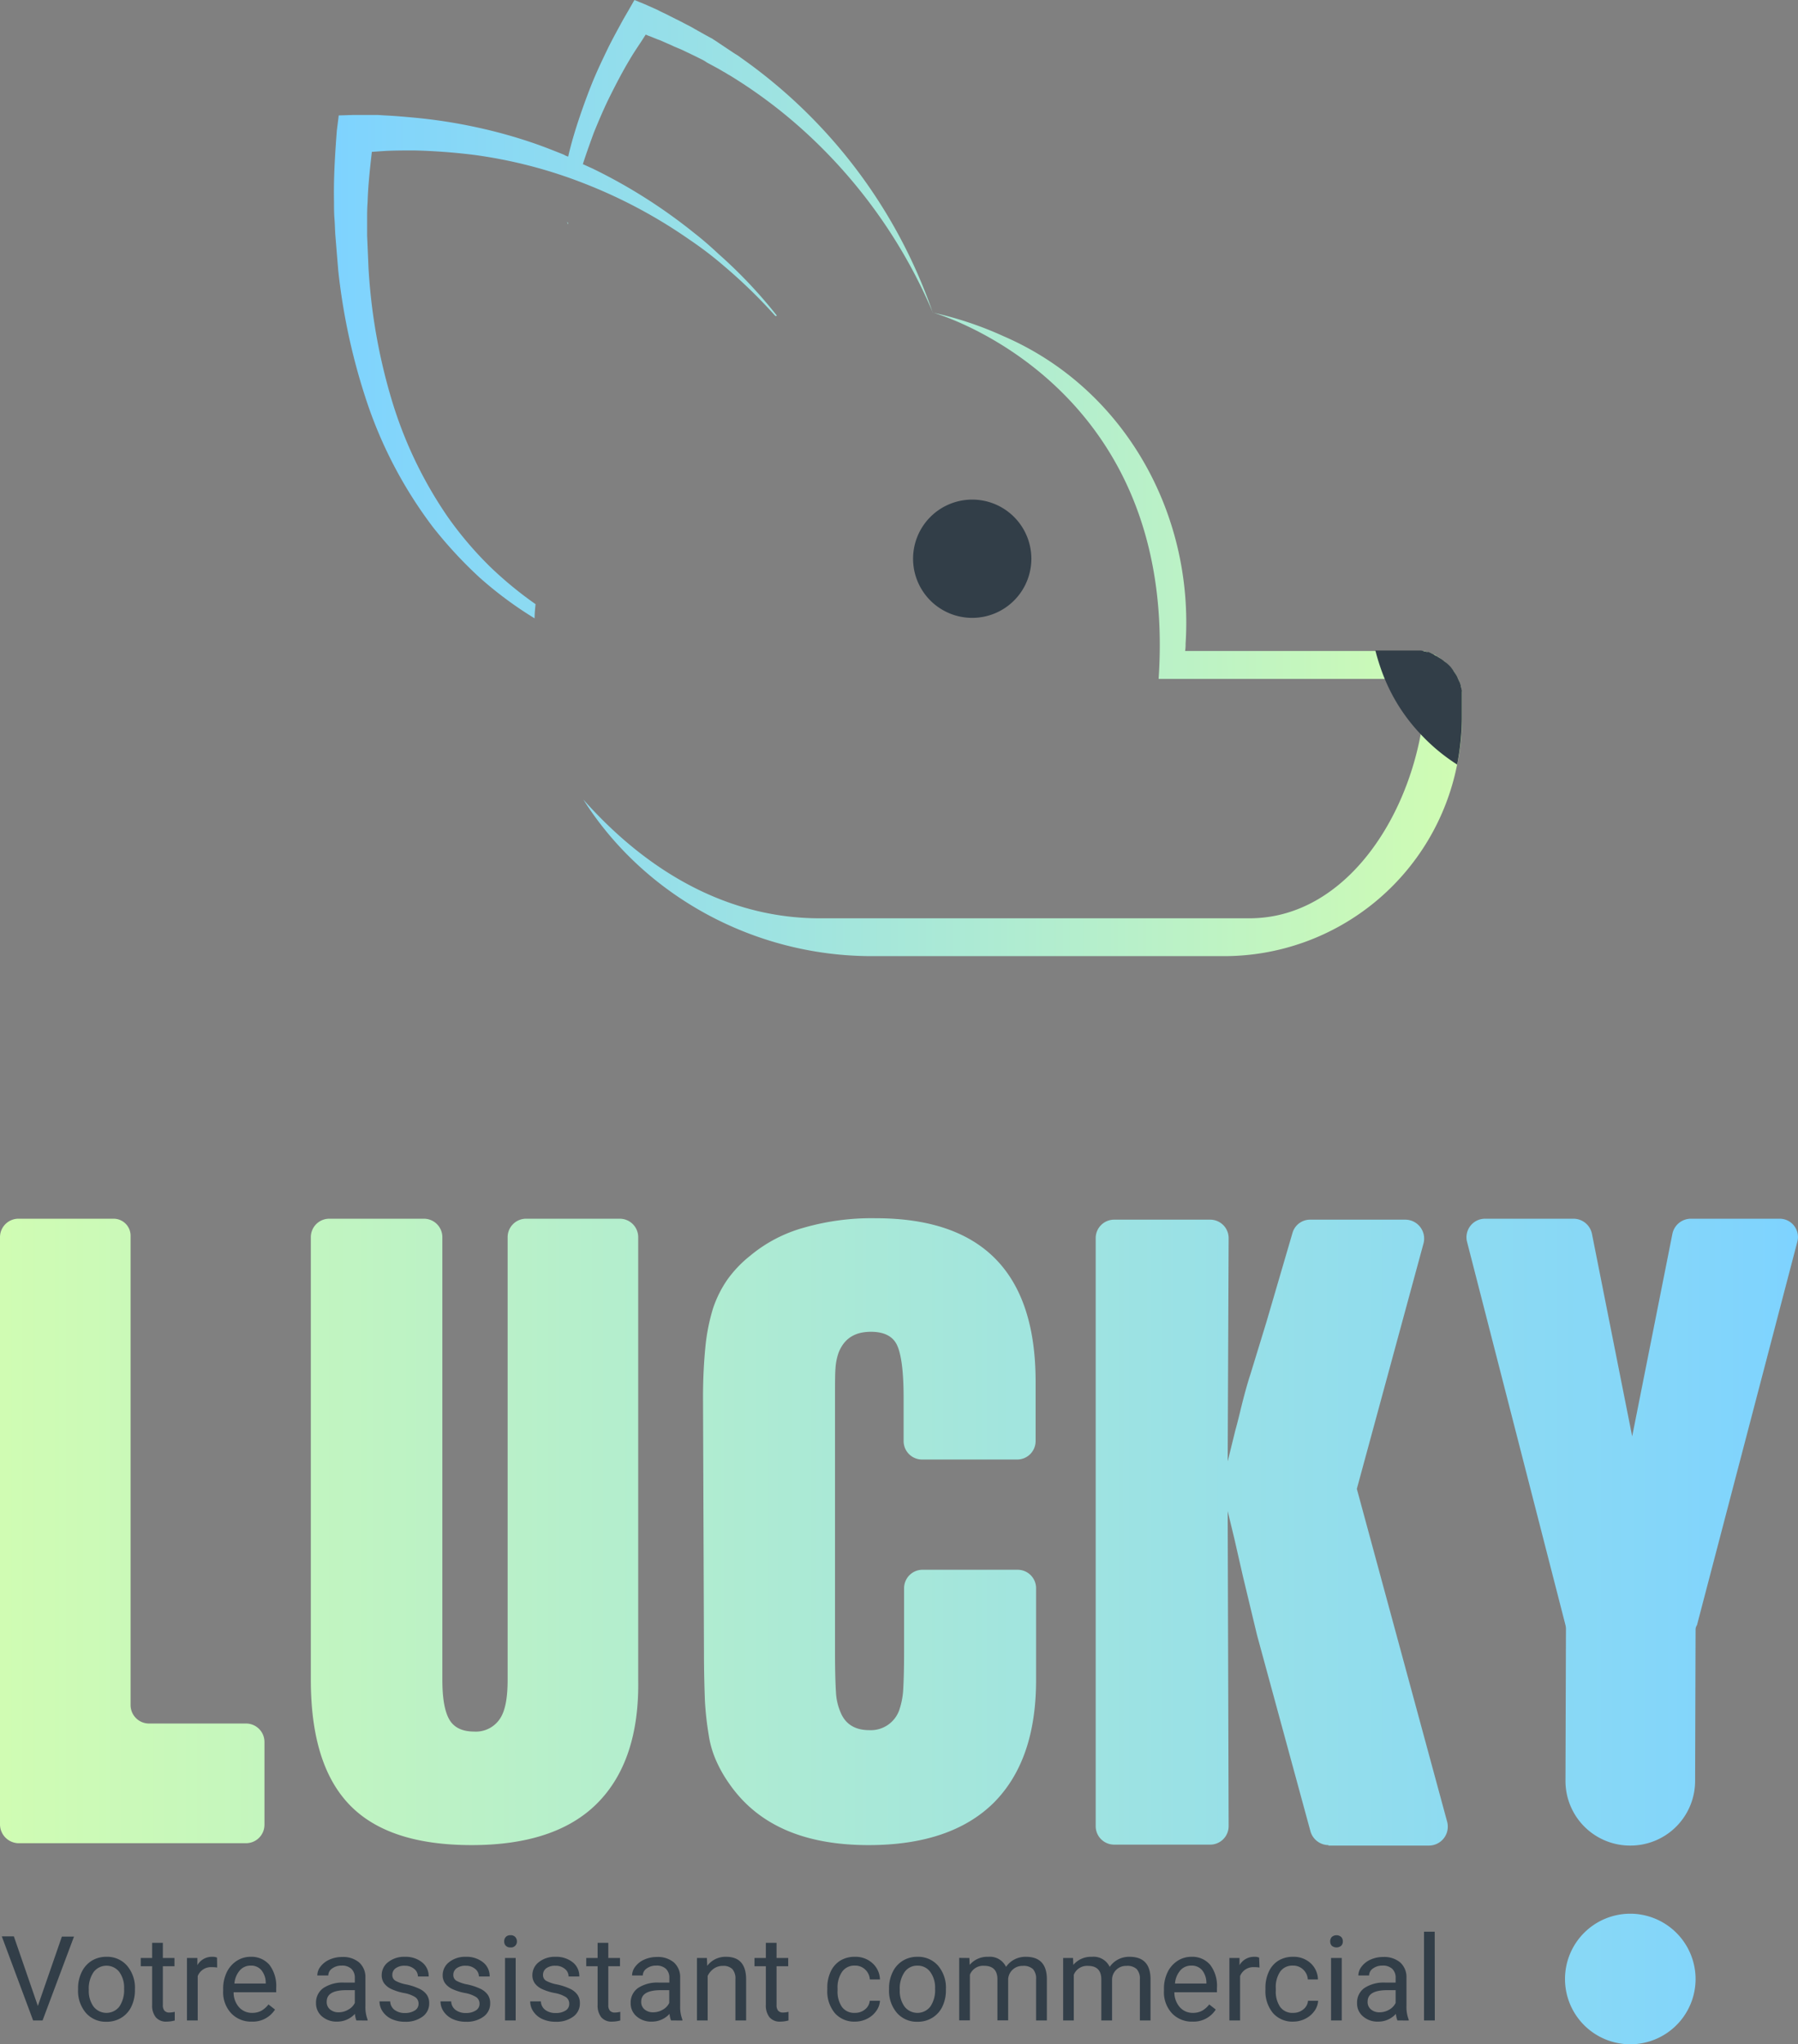 <svg xmlns="http://www.w3.org/2000/svg" xmlns:xlink="http://www.w3.org/1999/xlink" viewBox="0 0 380.05 432.1"><rect x="0" y="0" width="380.05" height="432.1" fill="#808080" stroke="none"/><defs><style>.cls-1{fill:#323e48;}.cls-2{fill:url(#Dégradé_sans_nom);}.cls-3{fill:url(#Dégradé_sans_nom_3);}.cls-4{fill:url(#Dégradé_sans_nom_3-2);}.cls-5{fill:none;}.cls-6{isolation:isolate;}</style><linearGradient id="Dégradé_sans_nom" y1="154.6" x2="380.05" y2="154.6" gradientTransform="matrix(1, 0, 0, -1, 0, 499.4)" gradientUnits="userSpaceOnUse"><stop offset="0" stop-color="#d0fcb3"/><stop offset="1" stop-color="#7ed3ff"/></linearGradient><linearGradient id="Dégradé_sans_nom_3" x1="70.58" y1="398.35" x2="309" y2="398.35" gradientTransform="matrix(1, 0, 0, -1, 0, 499.4)" gradientUnits="userSpaceOnUse"><stop offset="0" stop-color="#7ed3ff"/><stop offset="1" stop-color="#d0fcb3"/></linearGradient><linearGradient id="Dégradé_sans_nom_3-2" x1="119.9" y1="452.25" x2="120.13" y2="452.25" xlink:href="#Dégradé_sans_nom_3"/></defs><title>Fichier 1</title><g id="Calque_2" data-name="Calque 2"><g id="Calque_1-2" data-name="Calque 1"><path class="cls-1" d="M205.5,105.6A12.5,12.5,0,1,0,218,118.1,12.5,12.5,0,0,0,205.5,105.6Z"/><path class="cls-2" d="M0,385.7V261.5a3.9,3.9,0,0,1,3.9-3.9H24a3.59,3.59,0,0,1,3.6,3.6v99.2a3.9,3.9,0,0,0,3.9,3.9H52a3.9,3.9,0,0,1,3.9,3.9v17.5a3.9,3.9,0,0,1-3.9,3.9H3.8A4,4,0,0,1,0,385.7Zm126.2-4.5c-5.9,5.9-14.8,8.8-26.5,8.8s-20.3-2.8-25.8-8.5S65.7,367,65.7,355V261.5a3.9,3.9,0,0,1,3.9-3.9h20a3.9,3.9,0,0,1,3.9,3.9V355c0,4,.5,6.8,1.5,8.5s2.8,2.5,5.2,2.5a6.09,6.09,0,0,0,5.4-2.6c1.2-1.7,1.7-4.5,1.7-8.4V261.5a3.9,3.9,0,0,1,3.9-3.9H131a3.9,3.9,0,0,1,3.9,3.9V355C135.1,366.6,132.1,375.3,126.2,381.2Zm83.8-.1c-6,5.9-14.8,8.9-26.4,8.9-13.7,0-23.4-4.3-29.4-12.9a27.63,27.63,0,0,1-2.8-4.9,20.93,20.93,0,0,1-1.6-5.5,65.82,65.82,0,0,1-.8-7.2c-.1-2.8-.2-6.2-.2-10.3l-.2-53.9c0-4,.2-7.5.5-10.6a41.44,41.44,0,0,1,1.6-8.1,24,24,0,0,1,3.1-6.2,25.11,25.11,0,0,1,4.8-5,30.28,30.28,0,0,1,11.3-5.9,51.8,51.8,0,0,1,15.2-2q33.75,0,33.8,34.4v12.7a3.9,3.9,0,0,1-3.9,3.9H194.9a3.9,3.9,0,0,1-3.9-3.9v-9.2c0-5.5-.5-9.2-1.4-11.1s-2.8-2.8-5.5-2.8c-3.4,0-5.6,1.4-6.8,4.3a12.07,12.07,0,0,0-.7,3.4c-.1,1.2-.1,3.3-.1,6.3v53.9c0,4,.1,6.8.2,8.3a12.3,12.3,0,0,0,1,4.3c1,2.4,3,3.7,6,3.7a6.37,6.37,0,0,0,6.4-4.3,16.47,16.47,0,0,0,.8-4c.1-1.6.2-4.3.2-8V335.7a3.9,3.9,0,0,1,3.9-3.9h20.1a3.9,3.9,0,0,1,3.9,3.9v19.4C219,366.5,216,375.1,210,381.1Zm148.4-36.6-.1,31.9a13.66,13.66,0,0,1-13.7,13.7h0a13.66,13.66,0,0,1-13.7-13.7l.1-31.9a3.4,3.4,0,0,0-.1-1l-20.8-81a3.92,3.92,0,0,1,3.8-4.9h18.7a4,4,0,0,1,3.9,3.2l8.5,42.8,8.5-42.8a4,4,0,0,1,3.9-3.2h18.7a3.87,3.87,0,0,1,3.8,4.9l-21.2,81A1.69,1.69,0,0,0,358.4,344.5Zm-13.8,60a13.8,13.8,0,1,0,13.8,13.8A13.83,13.83,0,0,0,344.6,404.5ZM280.8,390a4,4,0,0,1-3.8-2.9l-11.3-41.5-3-12.5-1.8-7.9-1.4-5.8.2,66.6a3.9,3.9,0,0,1-3.9,3.9H235.5a3.9,3.9,0,0,1-3.9-3.9V261.7a3.9,3.9,0,0,1,3.9-3.9h20.3a3.9,3.9,0,0,1,3.9,3.9l-.2,47.2,1.6-6.5c.7-2.5,1.2-4.8,1.7-6.7s1-3.7,1.5-5.2l3.4-11.1,5.5-18.8a3.87,3.87,0,0,1,3.8-2.8h20.1a4,4,0,0,1,3.8,5l-14.1,51.9,19.1,70.4a4,4,0,0,1-3.8,5H280.8Z"/><path class="cls-3" d="M173.2,194.1h90.9c19.1,0,32.5-19.1,36.2-38.9a58.43,58.43,0,0,0,1-11.7,38.08,38.08,0,0,0-.5-5.9,1.88,1.88,0,0,1,.8.2.37.37,0,0,1,.3.1c.2,0,.3.1.5.1l.6.3a1.61,1.61,0,0,1,.7.4,3.51,3.51,0,0,1,.8.5c.3.2.5.4.8.6a10,10,0,0,1,2,2.1c.1.2.3.4.4.6a9.29,9.29,0,0,1,.5,1c.1.2.2.5.3.7s.1.1.1.2a2.35,2.35,0,0,1,.2.8c0,.2.1.3.1.5a4.33,4.33,0,0,0,.1.5v5.7a44.35,44.35,0,0,1-1,9.7,50.22,50.22,0,0,1-49.2,40.5H184.3c-25.2,0-48.3-13-61-33.1C138.3,185.9,155.6,194.1,173.2,194.1Zm24.1-128h0c1.4.4,51.8,15.4,47.6,77.4h62.7l-5.7-5.6h-.3c-.3-.1-.5-.1-.8-.2s-.5-.1-.8-.1H250.5a7.57,7.57,0,0,0,.1-1.5c1.8-27.6-13-54-38.4-65A74.63,74.63,0,0,0,197.3,66.1ZM70.6,42.6c0,1.2,0,2.5.1,3.7s.1,2.4.2,3.6c.2,2.4.4,4.9.6,7.3a132,132,0,0,0,6.3,28.5,92.13,92.13,0,0,0,13.7,25.7,91,91,0,0,0,9.9,10.7,81,81,0,0,0,11.6,8.6c0-1,.1-2,.2-3a80.59,80.59,0,0,1-9.6-7.9,76.37,76.37,0,0,1-9-10.6,88.47,88.47,0,0,1-11.9-25,121.07,121.07,0,0,1-4.8-27.4c-.1-2.3-.2-4.7-.3-7V46.3c0-1.2,0-2.3.1-3.5.1-3.6.5-7.2.9-10.7L80,32l1.5-.1c2-.1,4.1-.1,6.1-.1q6.15.15,12.3.9a100.17,100.17,0,0,1,23.9,6.2,106.12,106.12,0,0,1,22,11.8,76.12,76.12,0,0,1,7.2,5.5,109.12,109.12,0,0,1,10.9,10.6.37.37,0,0,0,.3-.1,100.71,100.71,0,0,0-12.3-13c-1.6-1.5-3.3-3-5.1-4.4a112.76,112.76,0,0,0-21.6-13.7c-.7-.3-1.3-.6-2-.9.7-2.2,1.5-4.4,2.3-6.6,1.1-2.7,2.2-5.3,3.5-7.9s2.6-5.1,4.1-7.6c.7-1.2,1.5-2.4,2.3-3.6.4-.6.7-1.1,1.1-1.7.1.1.3.1.4.2.9.3,1.7.7,2.6,1L142,9.6c.8.4,1.7.7,2.5,1.1l2.5,1.2,1.2.6a7.46,7.46,0,0,1,1.2.7l2.4,1.3,1.2.7c.4.2.8.5,1.2.7a104.14,104.14,0,0,1,17.6,13.5,109.31,109.31,0,0,1,25.3,36.5c0,.1.1.1.1.2,0-.1,0-.1-.1-.2a109.55,109.55,0,0,0-40.5-53.7,8.34,8.34,0,0,0-1.2-.8l-1.2-.8L151.8,9c-.4-.3-.8-.5-1.2-.8l-1.3-.7-2.5-1.4c-.8-.5-1.7-.9-2.6-1.4l-2.6-1.3c-.9-.5-1.7-.8-2.6-1.3L136.3.9,134.1,0l-1.2,2.1L131.8,4c-.4.7-.7,1.3-1.1,2-.7,1.3-1.4,2.6-2.1,4-1.3,2.7-2.6,5.4-3.7,8.2s-2.1,5.6-3,8.4c-.7,2.2-1.3,4.3-1.8,6.5a3.55,3.55,0,0,1-.9-.4c-2-.8-4-1.6-6-2.3a105,105,0,0,0-12.5-3.5,109.91,109.91,0,0,0-12.8-2c-2.2-.2-4.3-.4-6.5-.5l-1.6-.1H74.7l-3.1.1-.4,3.2C70.8,32.8,70.5,37.7,70.6,42.6Z"/><path class="cls-4" d="M119.9,46.9h0a.76.76,0,0,0,.2.5A.76.76,0,0,0,119.9,46.9Z"/><path class="cls-1" d="M290.7,137.4a43.5,43.5,0,0,0,2,6.1,38.07,38.07,0,0,0,7.6,11.7,39.71,39.71,0,0,0,7.7,6.4,51.45,51.45,0,0,0,1-9.7v-5.7a.75.75,0,0,0-.1-.5.9.9,0,0,0-.1-.5,1.88,1.88,0,0,0-.2-.8c0-.1,0-.2-.1-.2a4.88,4.88,0,0,0-.3-.7,4.67,4.67,0,0,0-.5-1c-.1-.2-.3-.4-.4-.6a6.69,6.69,0,0,0-2-2.1,5.55,5.55,0,0,0-.8-.6c-.3-.2-.5-.3-.8-.5a4.35,4.35,0,0,1-.7-.4l-.6-.3c-.2-.1-.3-.1-.5-.2h-.3c-.3-.1-.5-.1-.8-.2s-.5-.1-.8-.1h-9.3Z"/><rect class="cls-5" y="408" width="341.5" height="20.4"/><g class="cls-6"><path class="cls-1" d="M8,424l5.08-14.66h2.56L9,427.06H7L.38,409.29H2.93Z"/><path class="cls-1" d="M16.5,420.34a7.75,7.75,0,0,1,.76-3.49,5.71,5.71,0,0,1,2.12-2.4,5.82,5.82,0,0,1,3.11-.84,5.54,5.54,0,0,1,4.36,1.87,7.18,7.18,0,0,1,1.67,5v.16a7.91,7.91,0,0,1-.74,3.46,5.55,5.55,0,0,1-2.11,2.38,5.87,5.87,0,0,1-3.16.86,5.57,5.57,0,0,1-4.35-1.87,7.15,7.15,0,0,1-1.66-4.94Zm2.27.27a5.62,5.62,0,0,0,1,3.52,3.46,3.46,0,0,0,5.46,0,6.22,6.22,0,0,0,1-3.78,5.6,5.6,0,0,0-1-3.52,3.43,3.43,0,0,0-5.44,0A6.13,6.13,0,0,0,18.77,420.61Z"/><path class="cls-1" d="M34.42,410.66v3.2h2.46v1.74H34.42v8.2a1.82,1.82,0,0,0,.33,1.19,1.36,1.36,0,0,0,1.12.4,5.26,5.26,0,0,0,1.07-.15v1.83a6.61,6.61,0,0,1-1.73.24,2.81,2.81,0,0,1-2.28-.92,3.9,3.9,0,0,1-.77-2.6V415.6H29.75v-1.74h2.41v-3.2Z"/><path class="cls-1" d="M45.9,415.88a6.44,6.44,0,0,0-1.11-.08,3,3,0,0,0-3,1.89v9.37H39.52v-13.2h2.2l0,1.52a3.52,3.52,0,0,1,3.15-1.77,2.34,2.34,0,0,1,1,.17Z"/><path class="cls-1" d="M53.23,427.31a5.76,5.76,0,0,1-4.37-1.77,6.51,6.51,0,0,1-1.69-4.72v-.41a7.94,7.94,0,0,1,.75-3.51,5.9,5.9,0,0,1,2.1-2.42,5.31,5.31,0,0,1,2.93-.87,5,5,0,0,1,4,1.7,7.36,7.36,0,0,1,1.43,4.86v.94h-9a4.66,4.66,0,0,0,1.14,3.15,3.6,3.6,0,0,0,2.78,1.2,4,4,0,0,0,2-.48,5.24,5.24,0,0,0,1.45-1.3l1.38,1.08A5.55,5.55,0,0,1,53.23,427.31ZM53,415.47a3,3,0,0,0-2.3,1,4.83,4.83,0,0,0-1.15,2.79h6.62v-.17a4.23,4.23,0,0,0-.93-2.67A2.82,2.82,0,0,0,53,415.47Z"/><path class="cls-1" d="M75.33,427.06a4.72,4.72,0,0,1-.31-1.39,5.06,5.06,0,0,1-3.76,1.64,4.68,4.68,0,0,1-3.21-1.11,3.58,3.58,0,0,1-1.25-2.8,3.72,3.72,0,0,1,1.57-3.2,7.41,7.41,0,0,1,4.41-1.14H75v-1a2.56,2.56,0,0,0-.71-1.89,2.83,2.83,0,0,0-2.08-.7,3.26,3.26,0,0,0-2,.61,1.8,1.8,0,0,0-.82,1.48H67.07a3.09,3.09,0,0,1,.7-1.91,4.81,4.81,0,0,1,1.91-1.46,6.36,6.36,0,0,1,2.64-.54,5.25,5.25,0,0,1,3.58,1.14,4.12,4.12,0,0,1,1.34,3.15V424a7.43,7.43,0,0,0,.46,2.89v.19Zm-3.74-1.72a3.9,3.9,0,0,0,2-.55A3.22,3.22,0,0,0,75,423.36v-2.7H73.21c-2.77,0-4.15.8-4.15,2.42a2,2,0,0,0,.71,1.66A2.72,2.72,0,0,0,71.59,425.34Z"/><path class="cls-1" d="M88.47,423.56a1.66,1.66,0,0,0-.69-1.42,6.67,6.67,0,0,0-2.41-.88,11.31,11.31,0,0,1-2.72-.87,3.89,3.89,0,0,1-1.49-1.23,2.91,2.91,0,0,1-.48-1.68,3.45,3.45,0,0,1,1.37-2.75,5.43,5.43,0,0,1,3.51-1.12,5.55,5.55,0,0,1,3.65,1.16,3.69,3.69,0,0,1,1.4,3H88.34a2.06,2.06,0,0,0-.79-1.6,3,3,0,0,0-2-.67,3.11,3.11,0,0,0-1.92.53,1.69,1.69,0,0,0-.7,1.41,1.36,1.36,0,0,0,.65,1.23,7.81,7.81,0,0,0,2.33.79,12.5,12.5,0,0,1,2.74.91,4,4,0,0,1,1.56,1.26,3.08,3.08,0,0,1,.51,1.8,3.37,3.37,0,0,1-1.42,2.84,5.94,5.94,0,0,1-3.67,1.07,6.71,6.71,0,0,1-2.81-.56,4.65,4.65,0,0,1-1.91-1.57,3.78,3.78,0,0,1-.69-2.18h2.26a2.33,2.33,0,0,0,.91,1.8,3.53,3.53,0,0,0,2.24.66,3.66,3.66,0,0,0,2-.51A1.6,1.6,0,0,0,88.47,423.56Z"/><path class="cls-1" d="M101.36,423.56a1.66,1.66,0,0,0-.69-1.42,6.68,6.68,0,0,0-2.4-.88,11.26,11.26,0,0,1-2.73-.87,4,4,0,0,1-1.49-1.23,2.91,2.91,0,0,1-.48-1.68,3.45,3.45,0,0,1,1.37-2.75,5.43,5.43,0,0,1,3.51-1.12,5.55,5.55,0,0,1,3.65,1.16,3.69,3.69,0,0,1,1.4,3h-2.27a2.06,2.06,0,0,0-.79-1.6,3,3,0,0,0-2-.67,3.11,3.11,0,0,0-1.92.53,1.69,1.69,0,0,0-.7,1.41,1.38,1.38,0,0,0,.65,1.23,7.79,7.79,0,0,0,2.34.79,12.68,12.68,0,0,1,2.74.91,4.08,4.08,0,0,1,1.55,1.26,3.08,3.08,0,0,1,.51,1.8,3.37,3.37,0,0,1-1.42,2.84,5.94,5.94,0,0,1-3.67,1.07,6.71,6.71,0,0,1-2.81-.56,4.65,4.65,0,0,1-1.91-1.57,3.78,3.78,0,0,1-.69-2.18h2.26a2.33,2.33,0,0,0,.91,1.8,3.53,3.53,0,0,0,2.24.66,3.66,3.66,0,0,0,2-.51A1.6,1.6,0,0,0,101.36,423.56Z"/><path class="cls-1" d="M106.57,410.35a1.35,1.35,0,0,1,.34-.93,1.25,1.25,0,0,1,1-.37,1.27,1.27,0,0,1,1,.37,1.36,1.36,0,0,1,.35.93,1.23,1.23,0,0,1-1.35,1.28,1.28,1.28,0,0,1-1-.36A1.29,1.29,0,0,1,106.57,410.35ZM109,427.06h-2.25v-13.2H109Z"/><path class="cls-1" d="M120.32,423.56a1.66,1.66,0,0,0-.69-1.42,6.67,6.67,0,0,0-2.41-.88,11.31,11.31,0,0,1-2.72-.87,3.89,3.89,0,0,1-1.49-1.23,2.91,2.91,0,0,1-.48-1.68,3.45,3.45,0,0,1,1.37-2.75,5.43,5.43,0,0,1,3.51-1.12,5.56,5.56,0,0,1,3.65,1.16,3.68,3.68,0,0,1,1.39,3h-2.27a2,2,0,0,0-.78-1.6,3,3,0,0,0-2-.67,3.16,3.16,0,0,0-1.93.53,1.71,1.71,0,0,0-.69,1.41,1.37,1.37,0,0,0,.64,1.23,8,8,0,0,0,2.34.79,12.5,12.5,0,0,1,2.74.91,4,4,0,0,1,1.56,1.26,3.08,3.08,0,0,1,.51,1.8,3.39,3.39,0,0,1-1.42,2.84,5.94,5.94,0,0,1-3.67,1.07,6.71,6.71,0,0,1-2.81-.56,4.58,4.58,0,0,1-1.91-1.57,3.78,3.78,0,0,1-.69-2.18h2.26a2.33,2.33,0,0,0,.91,1.8,3.53,3.53,0,0,0,2.24.66,3.66,3.66,0,0,0,2.05-.51A1.6,1.6,0,0,0,120.32,423.56Z"/><path class="cls-1" d="M128.58,410.66v3.2h2.47v1.74h-2.47v8.2a1.82,1.82,0,0,0,.33,1.19,1.36,1.36,0,0,0,1.12.4,5.44,5.44,0,0,0,1.08-.15v1.83a6.67,6.67,0,0,1-1.73.24,2.84,2.84,0,0,1-2.29-.92,4,4,0,0,1-.77-2.6V415.6h-2.4v-1.74h2.4v-3.2Z"/><path class="cls-1" d="M141.84,427.06a4.65,4.65,0,0,1-.32-1.39,5,5,0,0,1-3.76,1.64,4.63,4.63,0,0,1-3.2-1.11,3.54,3.54,0,0,1-1.25-2.8,3.74,3.74,0,0,1,1.56-3.2,7.43,7.43,0,0,1,4.42-1.14h2.19v-1a2.55,2.55,0,0,0-.7-1.89,2.85,2.85,0,0,0-2.09-.7,3.28,3.28,0,0,0-2,.61,1.82,1.82,0,0,0-.82,1.48h-2.27a3.1,3.1,0,0,1,.71-1.91,4.7,4.7,0,0,1,1.9-1.46,6.36,6.36,0,0,1,2.64-.54,5.23,5.23,0,0,1,3.58,1.14,4.12,4.12,0,0,1,1.34,3.15V424a7.41,7.41,0,0,0,.47,2.89v.19Zm-3.75-1.72a4,4,0,0,0,2-.55,3.25,3.25,0,0,0,1.37-1.43v-2.7h-1.77c-2.76,0-4.15.8-4.15,2.42a2,2,0,0,0,.71,1.66A2.72,2.72,0,0,0,138.09,425.34Z"/><path class="cls-1" d="M149.42,413.86l.07,1.66a4.82,4.82,0,0,1,4-1.91c2.79,0,4.2,1.58,4.22,4.72v8.73h-2.26v-8.74a3,3,0,0,0-.65-2.11,2.64,2.64,0,0,0-2-.68,3.23,3.23,0,0,0-1.92.58,4,4,0,0,0-1.3,1.54v9.41h-2.26v-13.2Z"/><path class="cls-1" d="M164.14,410.66v3.2h2.47v1.74h-2.47v8.2a1.82,1.82,0,0,0,.33,1.19,1.36,1.36,0,0,0,1.12.4,5.44,5.44,0,0,0,1.08-.15v1.83a6.69,6.69,0,0,1-1.74.24,2.81,2.81,0,0,1-2.28-.92,4,4,0,0,1-.77-2.6V415.6h-2.4v-1.74h2.4v-3.2Z"/><path class="cls-1" d="M180.73,425.46a3.22,3.22,0,0,0,2.11-.73,2.57,2.57,0,0,0,1-1.83H186a4.07,4.07,0,0,1-.78,2.16,5.22,5.22,0,0,1-1.92,1.64,5.67,5.67,0,0,1-2.55.61,5.44,5.44,0,0,1-4.29-1.8,7.2,7.2,0,0,1-1.59-4.93v-.38a8,8,0,0,1,.7-3.43,5.4,5.4,0,0,1,2-2.33,5.78,5.78,0,0,1,3.13-.83,5.28,5.28,0,0,1,3.69,1.33A4.79,4.79,0,0,1,186,418.4h-2.14a3.1,3.1,0,0,0-1-2.11,3,3,0,0,0-2.15-.82,3.15,3.15,0,0,0-2.67,1.24,5.81,5.81,0,0,0-1,3.58v.43a5.73,5.73,0,0,0,.94,3.51A3.2,3.2,0,0,0,180.73,425.46Z"/><path class="cls-1" d="M187.92,420.34a7.75,7.75,0,0,1,.76-3.49,5.67,5.67,0,0,1,2.13-2.4,5.76,5.76,0,0,1,3.1-.84,5.57,5.57,0,0,1,4.37,1.87,7.18,7.18,0,0,1,1.66,5v.16a7.91,7.91,0,0,1-.73,3.46,5.64,5.64,0,0,1-2.12,2.38,5.81,5.81,0,0,1-3.15.86,5.57,5.57,0,0,1-4.35-1.87,7.15,7.15,0,0,1-1.67-4.94Zm2.27.27a5.62,5.62,0,0,0,1,3.52,3.46,3.46,0,0,0,5.46,0,6.16,6.16,0,0,0,1-3.78,5.6,5.6,0,0,0-1-3.52,3.27,3.27,0,0,0-2.74-1.35,3.22,3.22,0,0,0-2.69,1.33A6.07,6.07,0,0,0,190.19,420.61Z"/><path class="cls-1" d="M204.9,413.86l.06,1.46a4.87,4.87,0,0,1,3.92-1.71,3.77,3.77,0,0,1,3.77,2.13,4.92,4.92,0,0,1,1.72-1.54,5,5,0,0,1,2.49-.59c2.9,0,4.37,1.54,4.42,4.6v8.85H219v-8.71a3,3,0,0,0-.64-2.12,2.87,2.87,0,0,0-2.18-.7,3,3,0,0,0-2.08.75,3,3,0,0,0-1,2v8.76h-2.27v-8.65q0-2.88-2.82-2.88a3,3,0,0,0-3,1.89v9.64h-2.26v-13.2Z"/><path class="cls-1" d="M226.81,413.86l.06,1.46a4.89,4.89,0,0,1,3.92-1.71,3.76,3.76,0,0,1,3.77,2.13,4.92,4.92,0,0,1,1.72-1.54,5,5,0,0,1,2.49-.59c2.9,0,4.37,1.54,4.42,4.6v8.85h-2.25v-8.71a3,3,0,0,0-.65-2.12,2.85,2.85,0,0,0-2.18-.7,2.94,2.94,0,0,0-3.05,2.77v8.76h-2.27v-8.65q0-2.88-2.82-2.88a3,3,0,0,0-3,1.89v9.64h-2.25v-13.2Z"/><path class="cls-1" d="M252.08,427.31a5.76,5.76,0,0,1-4.37-1.77,6.55,6.55,0,0,1-1.68-4.72v-.41a7.94,7.94,0,0,1,.75-3.51,5.9,5.9,0,0,1,2.1-2.42,5.28,5.28,0,0,1,2.92-.87,4.94,4.94,0,0,1,4,1.7,7.3,7.3,0,0,1,1.43,4.86v.94h-9a4.72,4.72,0,0,0,1.15,3.15,3.57,3.57,0,0,0,2.77,1.2,4,4,0,0,0,2-.48,5.11,5.11,0,0,0,1.45-1.3l1.38,1.08A5.55,5.55,0,0,1,252.08,427.31Zm-.28-11.84a3,3,0,0,0-2.3,1,4.83,4.83,0,0,0-1.14,2.79H255v-.17a4.29,4.29,0,0,0-.92-2.67A2.86,2.86,0,0,0,251.8,415.47Z"/><path class="cls-1" d="M266.23,415.88a6.44,6.44,0,0,0-1.11-.08,3,3,0,0,0-3,1.89v9.37h-2.26v-13.2H262l0,1.52a3.52,3.52,0,0,1,3.15-1.77,2.37,2.37,0,0,1,1,.17Z"/><path class="cls-1" d="M273.37,425.46a3.24,3.24,0,0,0,2.11-.73,2.57,2.57,0,0,0,1-1.83h2.14a4.07,4.07,0,0,1-.78,2.16,5.17,5.17,0,0,1-1.93,1.64,5.63,5.63,0,0,1-2.54.61,5.44,5.44,0,0,1-4.29-1.8,7.2,7.2,0,0,1-1.6-4.93v-.38a8,8,0,0,1,.71-3.43,5.33,5.33,0,0,1,2-2.33,5.78,5.78,0,0,1,3.13-.83,5.28,5.28,0,0,1,3.69,1.33,4.79,4.79,0,0,1,1.57,3.46h-2.14a3.1,3.1,0,0,0-1-2.11,3,3,0,0,0-2.15-.82,3.15,3.15,0,0,0-2.67,1.24,5.81,5.81,0,0,0-.95,3.58v.43a5.73,5.73,0,0,0,.94,3.51A3.18,3.18,0,0,0,273.37,425.46Z"/><path class="cls-1" d="M281.17,410.35a1.39,1.39,0,0,1,.33-.93,1.54,1.54,0,0,1,2,0,1.35,1.35,0,0,1,.34.93,1.29,1.29,0,0,1-.34.92,1.57,1.57,0,0,1-2,0A1.33,1.33,0,0,1,281.17,410.35Zm2.44,16.71h-2.26v-13.2h2.26Z"/><path class="cls-1" d="M295.38,427.06a4.65,4.65,0,0,1-.32-1.39,5,5,0,0,1-3.76,1.64,4.63,4.63,0,0,1-3.2-1.11,3.54,3.54,0,0,1-1.25-2.8,3.74,3.74,0,0,1,1.56-3.2,7.43,7.43,0,0,1,4.42-1.14H295v-1a2.55,2.55,0,0,0-.7-1.89,2.85,2.85,0,0,0-2.09-.7,3.28,3.28,0,0,0-2,.61,1.82,1.82,0,0,0-.82,1.48h-2.27a3.1,3.1,0,0,1,.71-1.91,4.7,4.7,0,0,1,1.9-1.46,6.36,6.36,0,0,1,2.64-.54,5.23,5.23,0,0,1,3.58,1.14,4.12,4.12,0,0,1,1.34,3.15V424a7.41,7.41,0,0,0,.47,2.89v.19Zm-3.75-1.72a4,4,0,0,0,2-.55,3.25,3.25,0,0,0,1.37-1.43v-2.7h-1.77c-2.76,0-4.15.8-4.15,2.42a2,2,0,0,0,.71,1.66A2.72,2.72,0,0,0,291.63,425.34Z"/><path class="cls-1" d="M303.28,427.06H301V408.31h2.26Z"/></g></g></g></svg>